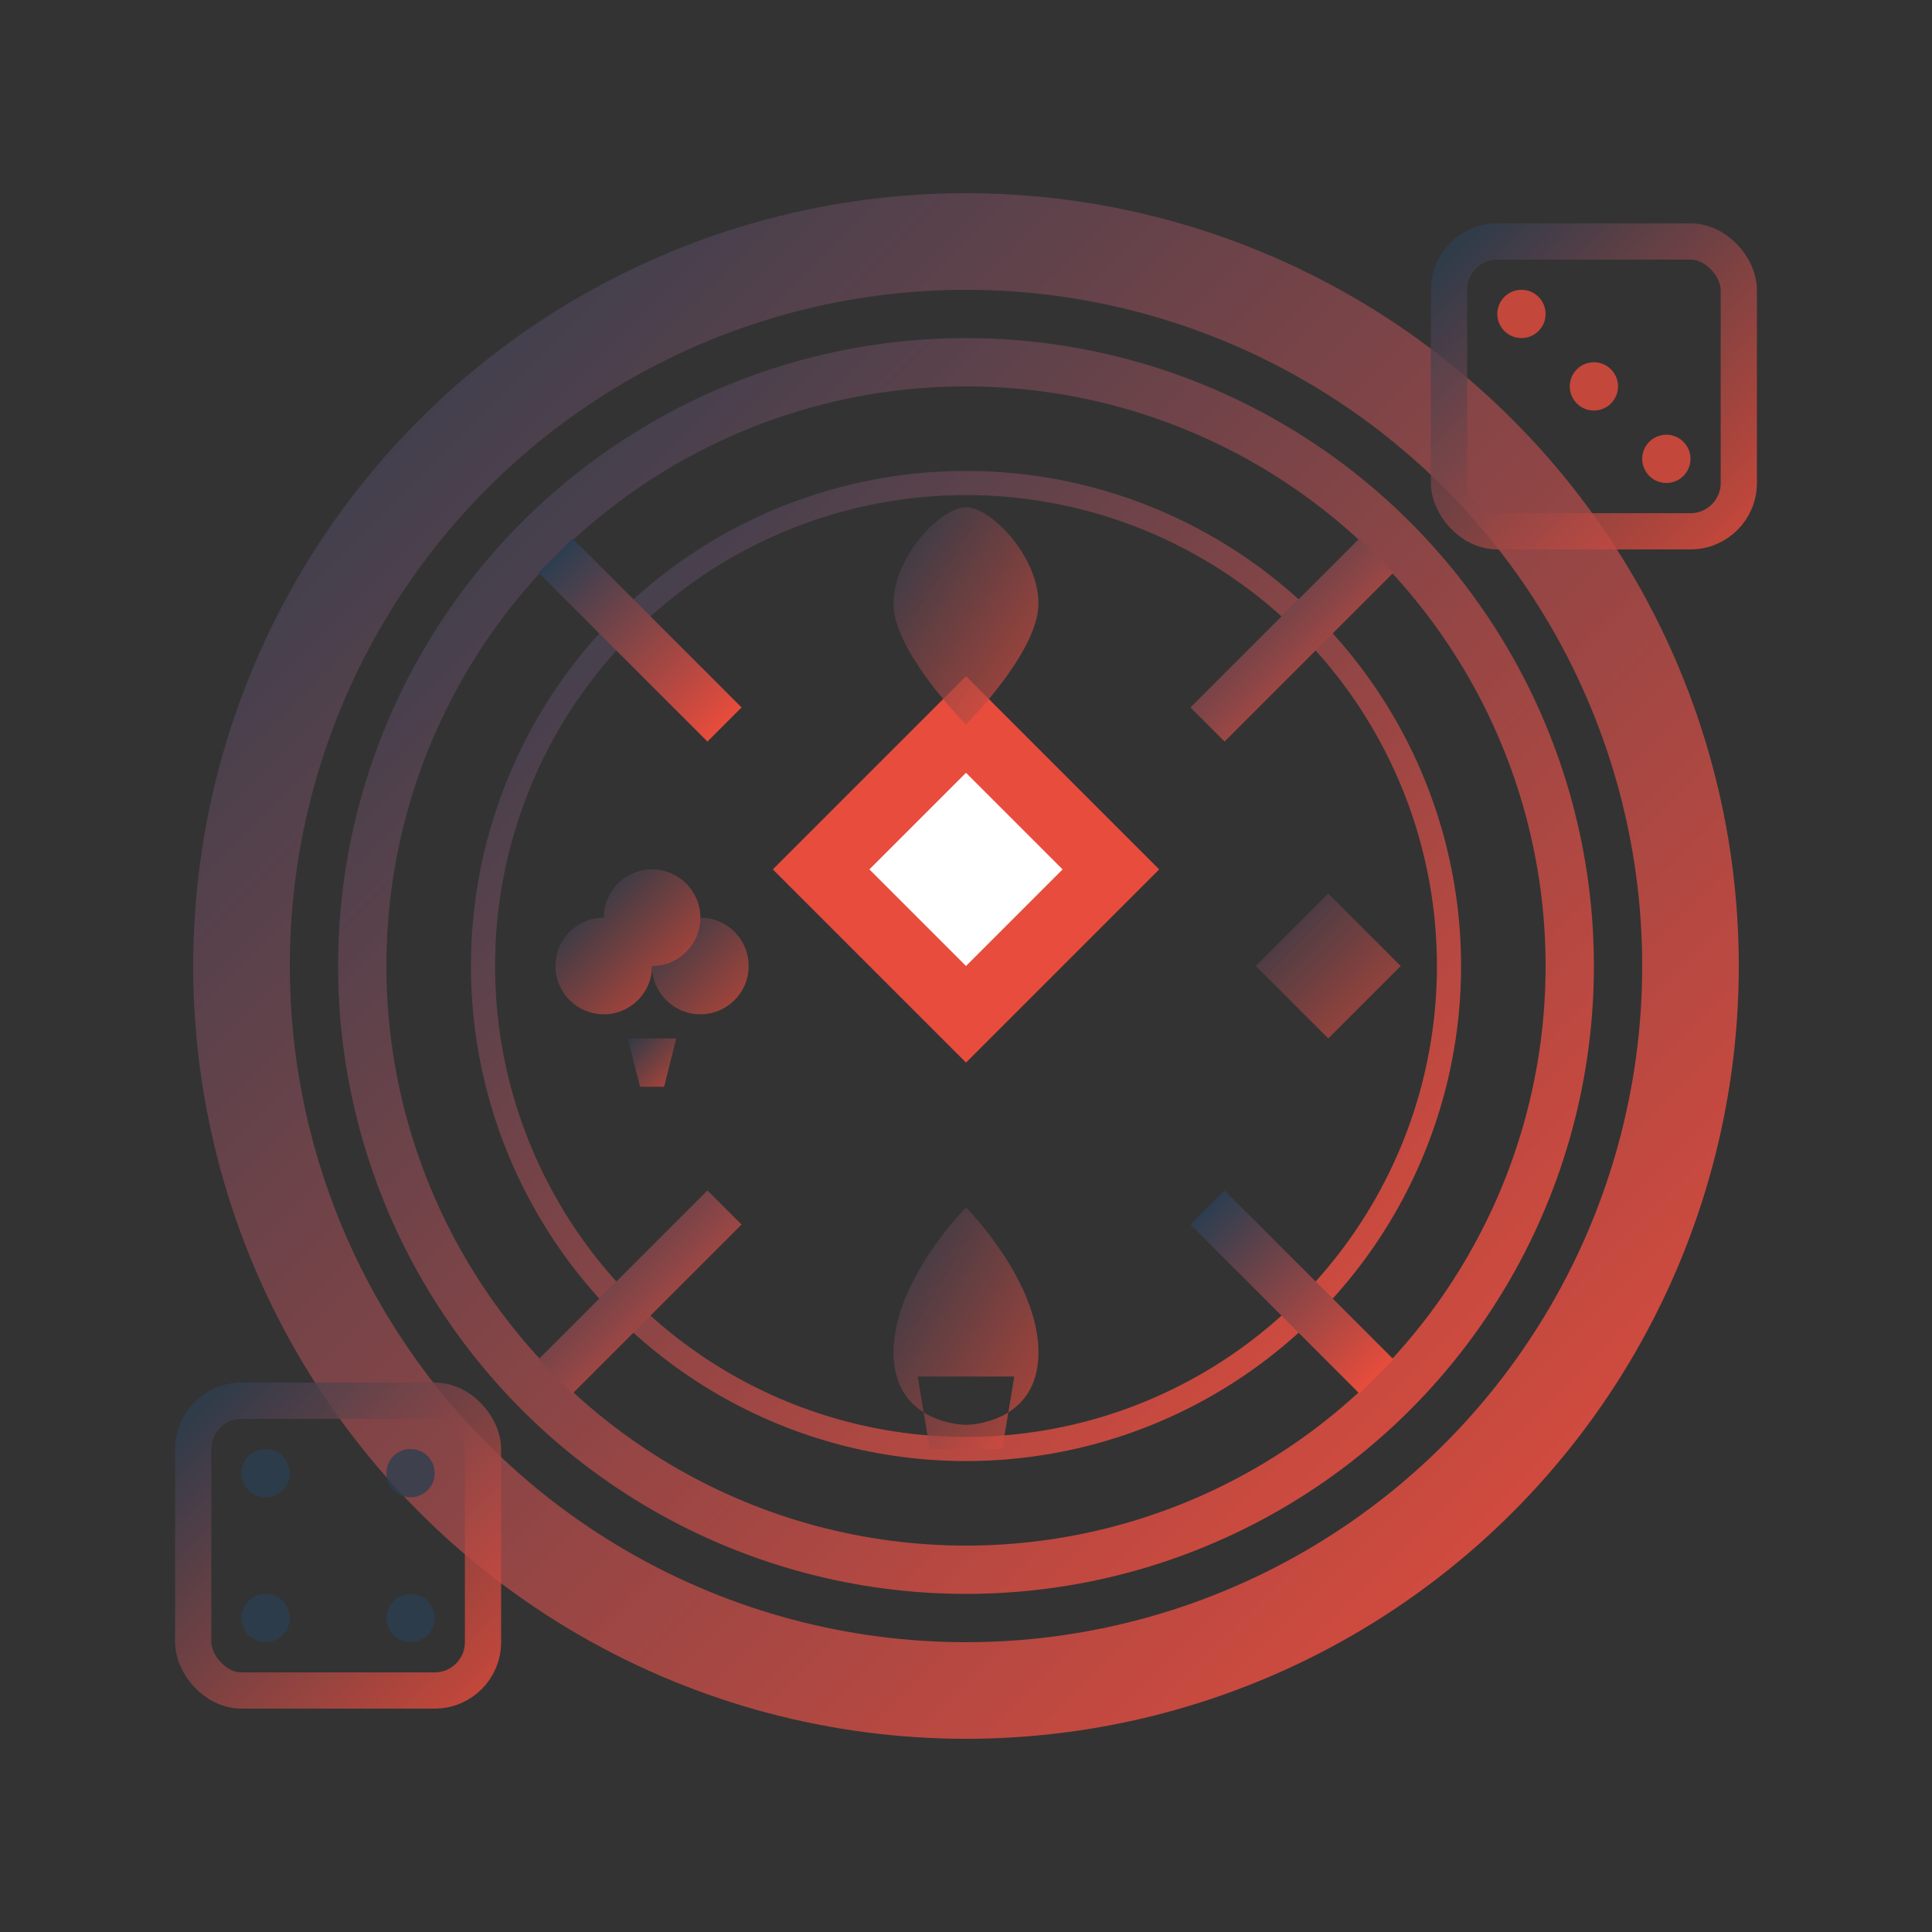 <svg width="80" height="80" viewBox="0 0 80 80" fill="none" xmlns="http://www.w3.org/2000/svg">
  <rect x="0" y="0" width="80" height="80" fill="#333333" stroke="none"/>
  <defs>
    <linearGradient id="casinoGradient" x1="0%" y1="0%" x2="100%" y2="100%">
      <stop offset="0%" style="stop-color:#2c3e50"/>
      <stop offset="100%" style="stop-color:#e74c3c"/>
    </linearGradient>
  </defs>
  
  <!-- Casino chip base -->
  <circle cx="40" cy="40" r="30" fill="none" stroke="url(#casinoGradient)" stroke-width="4"/>
  <circle cx="40" cy="40" r="25" fill="none" stroke="url(#casinoGradient)" stroke-width="2"/>
  <circle cx="40" cy="40" r="20" fill="none" stroke="url(#casinoGradient)" stroke-width="1"/>
  
  <!-- Chip markings -->
  <g stroke="url(#casinoGradient)" stroke-width="2" fill="none">
    <path d="M40 15 L40 25"/>
    <path d="M40 55 L40 65"/>
    <path d="M15 40 L25 40"/>
    <path d="M55 40 L65 40"/>
    <path d="M23 23 L30 30"/>
    <path d="M50 50 L57 57"/>
    <path d="M57 23 L50 30"/>
    <path d="M30 50 L23 57"/>
  </g>
  
  <!-- Central design -->
  <polygon points="40,28 48,36 40,44 32,36" fill="#e74c3c"/>
  <polygon points="40,32 44,36 40,40 36,36" fill="#ffffff"/>
  
  <!-- Playing card suits around the chip -->
  <g fill="url(#casinoGradient)" opacity="0.7">
    <!-- Spade -->
    <path transform="translate(35, 48)" d="M5 2 C5 2 2 5 2 8 C2 11 5 11 5 11 C5 11 8 11 8 8 C8 5 5 2 5 2 Z M3 9 L7 9 L6.5 12 L3.5 12 Z"/>
    
    <!-- Heart -->
    <path transform="translate(35, 20)" d="M5 10 C5 10 2 7 2 5 C2 3 4 1 5 1 C6 1 8 3 8 5 C8 7 5 10 5 10 Z"/>
    
    <!-- Diamond -->
    <polygon transform="translate(50, 35)" points="5,2 8,5 5,8 2,5"/>
    
    <!-- Club -->
    <g transform="translate(22, 35)">
      <circle cx="3" cy="5" r="2"/>
      <circle cx="7" cy="5" r="2"/>
      <circle cx="5" cy="3" r="2"/>
      <path d="M4 8 L6 8 L5.5 10 L4.5 10 Z"/>
    </g>
  </g>
  
  <!-- Dice decoration -->
  <g transform="translate(60, 10)" opacity="0.8">
    <rect x="0" y="0" width="12" height="12" rx="2" fill="none" stroke="url(#casinoGradient)" stroke-width="1.5"/>
    <circle cx="3" cy="3" r="1" fill="#e74c3c"/>
    <circle cx="9" cy="9" r="1" fill="#e74c3c"/>
    <circle cx="6" cy="6" r="1" fill="#e74c3c"/>
  </g>
  
  <g transform="translate(8, 58)" opacity="0.8">
    <rect x="0" y="0" width="12" height="12" rx="2" fill="none" stroke="url(#casinoGradient)" stroke-width="1.5"/>
    <circle cx="3" cy="3" r="1" fill="#2c3e50"/>
    <circle cx="9" cy="3" r="1" fill="#2c3e50"/>
    <circle cx="3" cy="9" r="1" fill="#2c3e50"/>
    <circle cx="9" cy="9" r="1" fill="#2c3e50"/>
  </g>
</svg>
